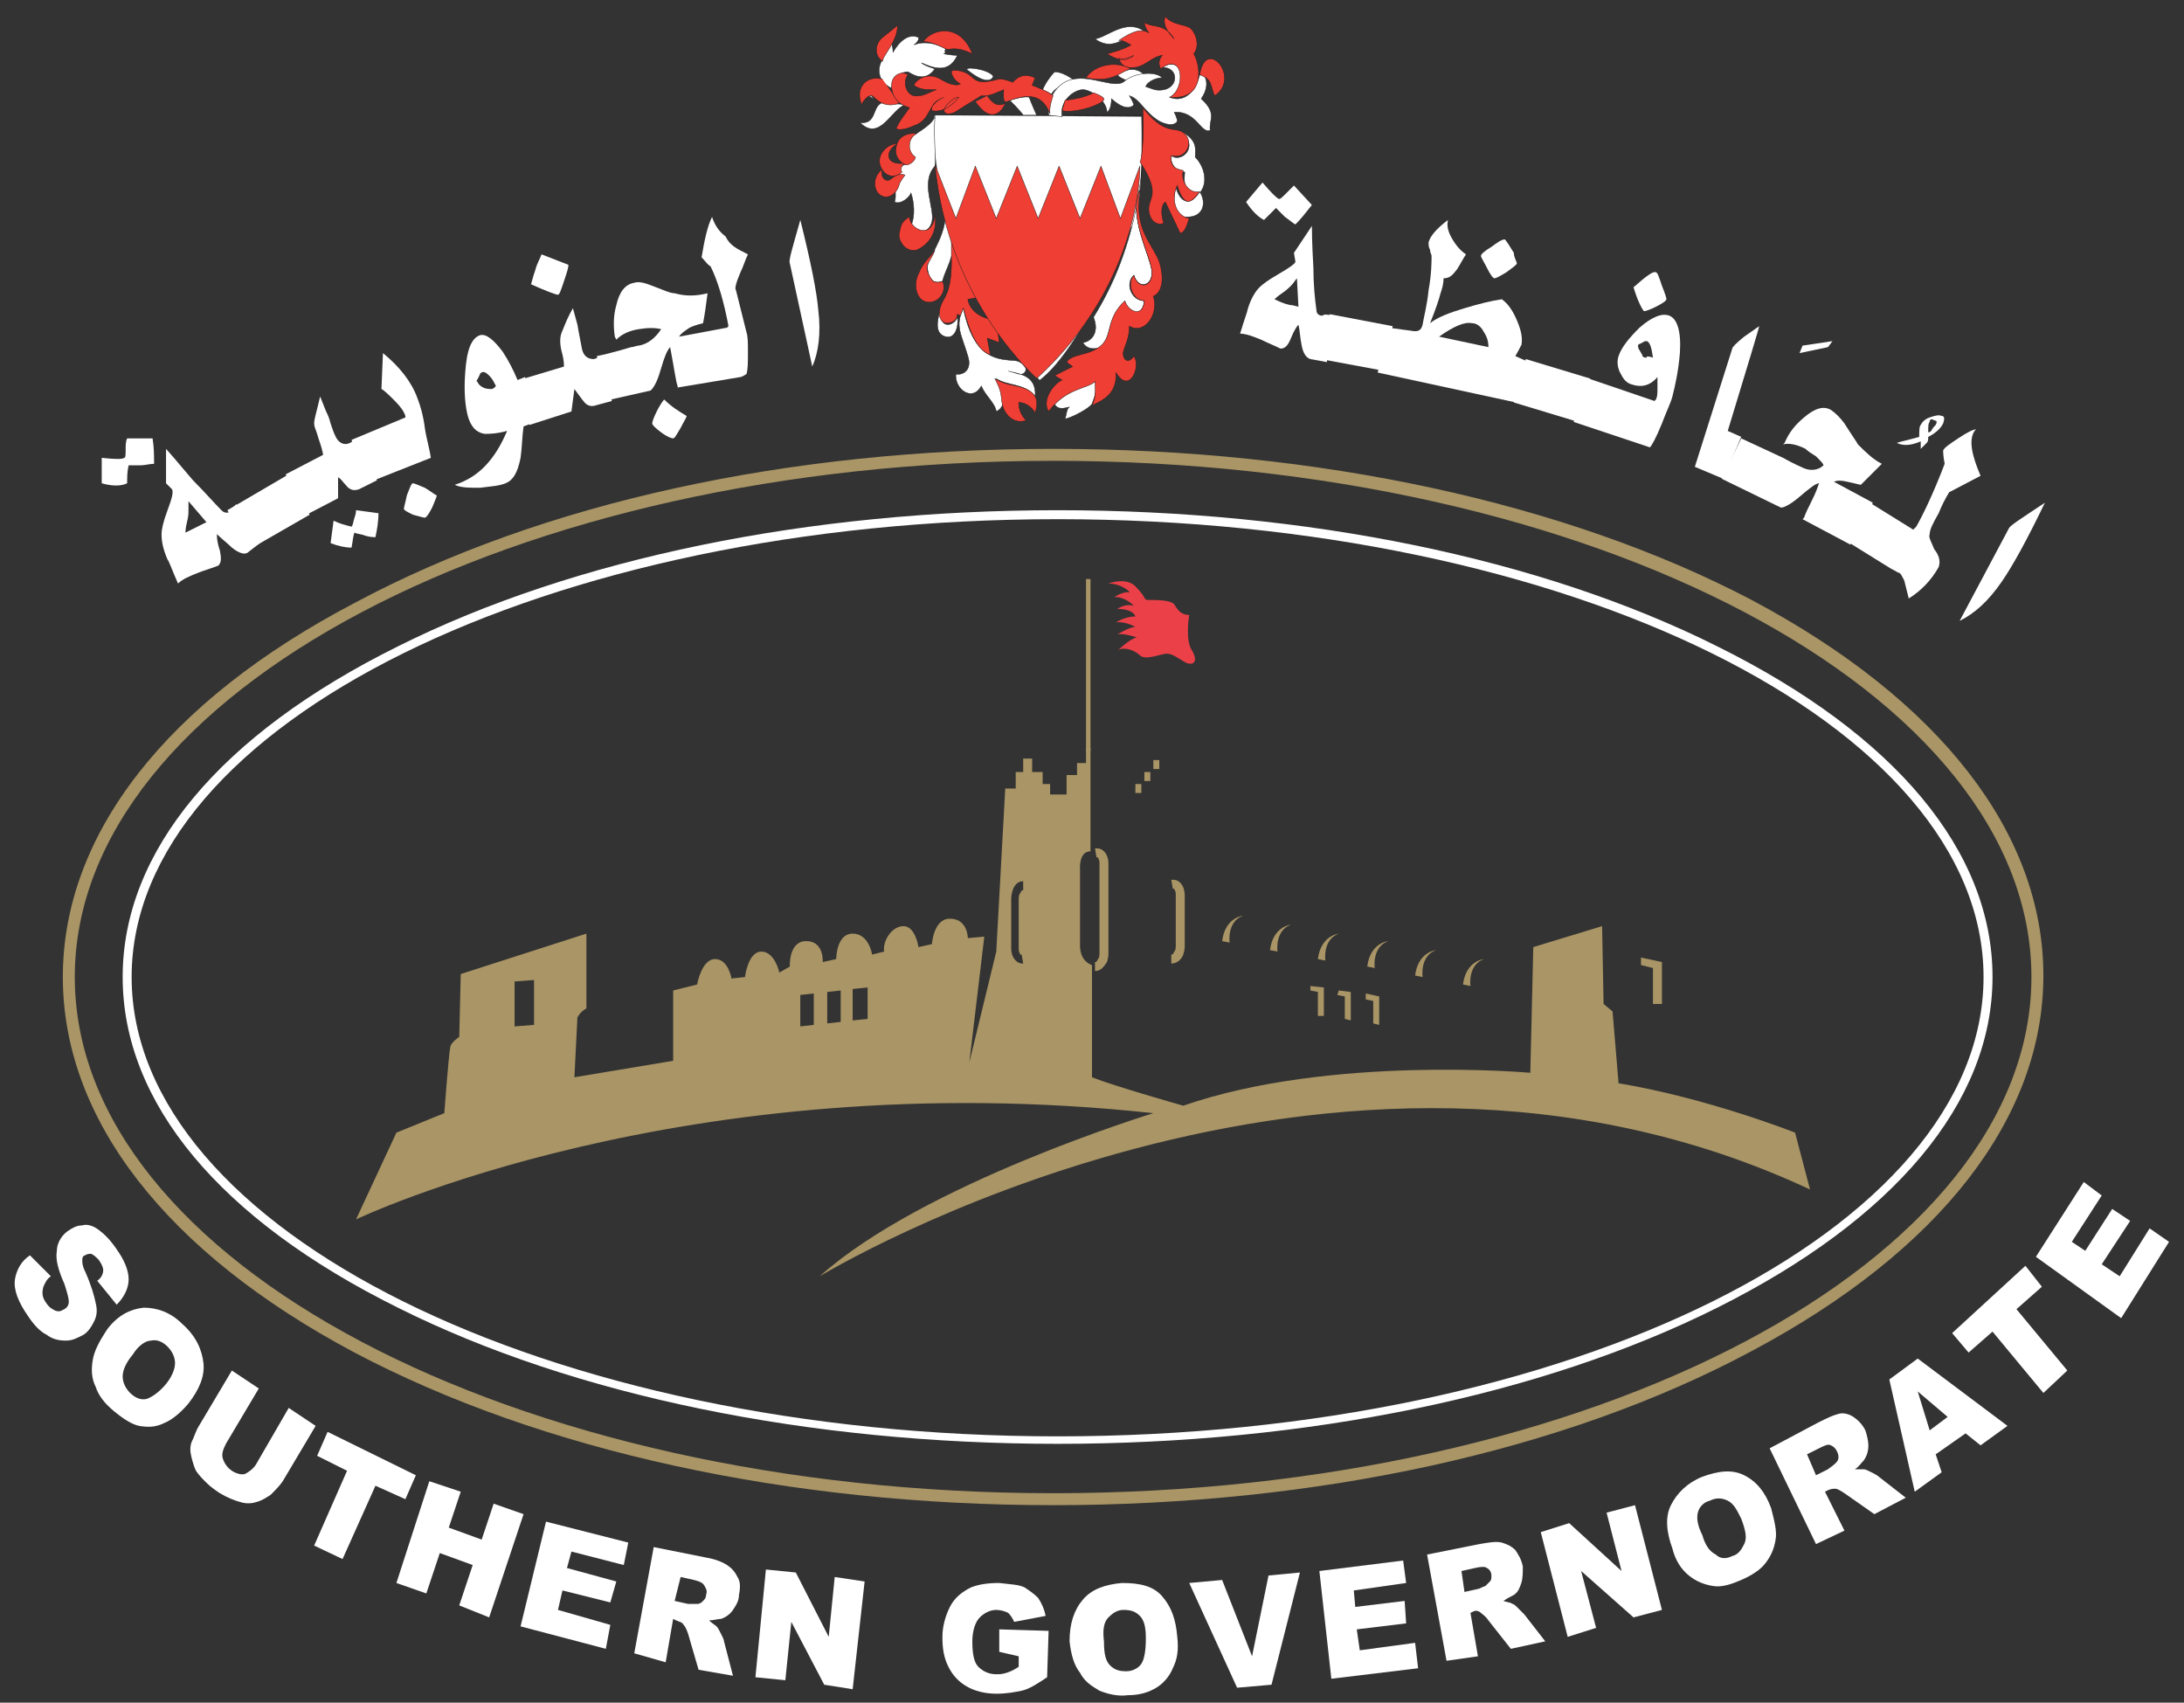 <?xml version="1.0" encoding="utf-8"?>
<!-- Generator: Adobe Illustrator 24.3.0, SVG Export Plug-In . SVG Version: 6.00 Build 0)  -->
<svg version="1.1" id="Layer_1" xmlns="http://www.w3.org/2000/svg" xmlns:xlink="http://www.w3.org/1999/xlink" x="0px" y="0px"
	 viewBox="0 0 146 113.8" style="enable-background:new 0 0 146 113.8;" xml:space="preserve">
<rect x="0" y="0" width="146" height="113.8" fill="#333333" stroke="none"/>
<style type="text/css">
	.st0{fill:#A99565;}
	.st1{fill:#FFFFFF;}
	.st2{fill:#EC4048;}
	.st3{fill:none;stroke:#231F20;stroke-width:2.880125e-02;}
	.st4{fill:#EF3E33;}
	.st5{fill:none;stroke:#231F20;stroke-width:2.880125e-02;stroke-linejoin:round;}
</style>
<g>
	<path class="st0" d="M70.4,100.6c17.6,0,34.2-3.6,46.7-10.3c12.6-6.7,19.5-15.6,19.5-25.1s-6.9-18.4-19.5-25.1
		C104.7,33.6,88.1,30,70.4,30s-34.2,3.6-46.7,10.3C11.1,46.9,4.2,55.8,4.2,65.3s6.9,18.4,19.5,25.1C36.2,97,52.8,100.6,70.4,100.6
		 M5,65.3c0-19,29.3-34.5,65.4-34.5s65.4,15.5,65.4,34.5s-29.3,34.5-65.4,34.5S5,84.3,5,65.3"/>
	<path class="st1" d="M70.7,96.5c16.6,0,32.3-3.2,44.1-9.1c11.8-5.9,18.4-13.7,18.4-22.1c0-8.4-6.5-16.2-18.4-22.1
		c-11.8-5.9-27.5-9.1-44.1-9.1s-32.3,3.2-44.1,9.1C14.7,49.1,8.2,56.9,8.2,65.3s6.5,16.2,18.4,22.1C38.4,93.3,54.1,96.5,70.7,96.5
		 M8.8,65.3c0-16.9,27.8-30.6,61.9-30.6s61.9,13.7,61.9,30.6S104.9,96,70.7,96C36.6,96,8.8,82.2,8.8,65.3"/>
	<path class="st1" d="M13.8,34.9l-1.2-1.4c0,0.2,0,0.4,0,0.6c0,0.2,0,0.4-0.1,0.8s-0.1,0.6-0.1,0.7c0.6-0.3,1-0.5,1.2-0.6L13.8,34.9
		z M15.8,33.7l1.7,2.5l-0.9,0.7c-0.2,0.2-0.6,0.1-1.1-0.3c-0.3-0.3-0.7-0.6-1-0.9c0,0.2,0,0.5,0.2,1.1c0.1,0.5,0.1,0.8-0.1,1
		c-0.5,0.2-0.9,0.3-1.4,0.5c-0.5,0.2-1,0.4-1.3,0.7c-0.4-0.9-0.6-1.5-0.7-1.6c-0.3-0.7-0.4-1.2-0.4-1.7c0-0.3,0.1-0.8,0.4-1.6
		c0.3-0.8,0.4-1.2,0.3-1.4l-0.4-0.4L11.1,30c0.1,0.1,0.7,0.8,1.8,2.1c0.8,0.8,1.4,1.5,1.9,2c0.2,0.2,0.4,0.2,0.6,0.1
		C15.3,34.1,15.5,34,15.8,33.7 M10.2,29.3c0.1,0.6,0.1,1.2,0.1,1.7C10,31,9.7,31.1,9.4,31.1c-0.3,0-0.5,0-0.8,0
		c-0.1,0.4-0.1,0.8-0.1,1.2c-0.4,0.2-1,0.2-1.7,0v-1.7c0.9,0.1,1.4,0.1,1.5,0c0.1,0,0.1-0.2,0.1-0.6c0-0.2,0-0.5,0.1-0.7L10.2,29.3z
		"/>
	<polygon class="st1" points="20.7,34.4 16.7,36.7 15.2,34.1 19.3,31.7 	"/>
	<path class="st1" d="M25.3,34.3c0,0.6-0.1,1.1-0.2,1.6c-0.1,0-0.4,0-0.7-0.1c-0.2-0.1-0.5-0.1-0.7-0.2c-0.1,0.2-0.1,0.5-0.2,1
		c-0.4,0-0.9-0.1-1.4-0.3l0.2-1.5c0.4,0.2,0.8,0.3,1.2,0.4c0.1-0.1,0.1-0.3,0.2-0.6c0.1-0.3,0.1-0.4,0.1-0.5L25.3,34.3z M25.2,32.1
		L24,32.7c-0.3,0.1-0.6,0.1-0.9-0.3c-0.2-0.2-0.3-0.4-0.5-0.5l0,1.4l-2.3,1.2l-1.2-2.8l2.5-1.3c-0.1-0.6-0.3-1-0.4-1.4
		c-0.1-0.3-0.2-0.5-0.2-0.7c0-0.3,0.2-0.9,0.4-1.8l0.4,1c0.1,0.2,0.2,0.4,0.3,0.8c0.1,0.3,0.2,0.6,0.3,0.8c0.2,0.5,0.6,0.7,1,0.5
		l0.5-0.3L25.2,32.1z"/>
	<path class="st1" d="M29.2,33.1c0,0.1-0.1,0.3-0.3,0.8c-0.2,0.4-0.4,0.7-0.5,0.7c-0.1,0-0.4-0.1-0.8-0.2C27.2,34.2,27,34.1,27,34
		c0-0.1,0.1-0.4,0.2-0.9c0.2-0.5,0.3-0.8,0.4-0.8c0.1,0,0.3,0.1,0.8,0.3C28.9,32.9,29.1,33.1,29.2,33.1 M27.9,26.6
		c0.2,0.5,0.4,1.2,0.5,2c0.1,0.7,0.3,1.3,0.4,2l-4.3,1.7l-1-2.9l3.6-1.5l0-0.1c-0.1-0.3-0.3-0.6-0.7-1c-0.4-0.4-0.7-0.7-0.9-0.8
		l0.1-2.4C26.7,24.5,27.5,25.5,27.9,26.6"/>
	<path class="st1" d="M33.1,25.7c-0.1-0.2-0.2-0.4-0.4-0.6c-0.2-0.2-0.4-0.3-0.5-0.2c-0.1,0-0.1,0.1-0.2,0.3
		c-0.1,0.2-0.2,0.3-0.1,0.3c0.1,0.2,0.2,0.3,0.4,0.4c0.2,0.1,0.4,0.1,0.6,0.1C33.1,25.9,33.2,25.8,33.1,25.7 M35.8,28.2l-0.8,0.3
		c-0.1,0.7-0.1,1.4-0.2,2.1c-0.2,1-0.5,1.5-1,1.7c-0.5,0.2-1,0.2-1.7,0.3c-0.8,0-1.3,0-1.7-0.2c1.6-0.5,2.7-1.7,3.5-3.6
		C33.2,29,32.6,29,32.4,29c-0.6-0.1-0.9-0.5-1.1-1.1c-0.2-0.7-0.3-1.7-0.2-3c0.1-1.5,0.4-2.3,1-2.5c0.4-0.1,0.9,0.3,1.5,1.1
		c0.4,0.6,0.7,1.2,1,1.9l0.5-0.2L35.8,28.2z"/>
	<path class="st1" d="M40.9,26.8l-1.1,0.3c-0.3,0.1-0.6,0-0.8-0.3c-0.1-0.1-0.3-0.4-0.6-0.8l-0.2,1.5l-2.8,0.9l-0.7-3l3-0.9
		c0-0.1,0-0.4-0.1-0.8c-0.2-0.7-0.2-1.2,0-1.6c0.2-0.5,0.4-1,0.7-1.5l0.3,1.1c0,0,0.1,0.6,0.3,1.6c0.1,0.5,0.4,0.7,0.8,0.7l0.6-0.2
		L40.9,26.8z M38,17.7c0,0.2-0.1,0.5-0.3,1.1c-0.2,0.6-0.3,0.9-0.4,0.9c-0.1,0-0.7-0.2-1.8-0.7c0.1-0.4,0.2-0.7,0.3-1
		c0.1-0.4,0.3-0.7,0.4-1L38,17.7z"/>
	<path class="st1" d="M45.9,27.8c0,0.1-0.2,0.4-0.4,0.8c-0.3,0.5-0.4,0.7-0.5,0.7c-0.1,0-0.4-0.1-0.8-0.4s-0.6-0.5-0.6-0.6
		c0-0.1,0.1-0.4,0.3-0.8c0.2-0.4,0.4-0.7,0.5-0.8C44.9,27.2,45.4,27.5,45.9,27.8 M50,17c-0.2,0.4-0.3,0.8-0.5,1.2
		c-0.3,0.7-0.4,1.1-0.3,1.2l0.7,2.8c0.1,0.3,0.1,0.7,0.1,1.4c0,0.6,0,1.1-0.1,1.4c-0.3,0.2-0.4,0.2-0.4,0.2l-4.2,0.7l0-0.1
		c-0.1-0.2-0.2-1-0.5-2.6c-0.2,0.2-0.4,0.7-0.6,1.4c-0.2,0.7-0.4,1.2-0.7,1.5l-3.1,0.7l-0.5-3c1-0.2,2.3-0.6,2.3-0.6
		c0.2,0,0.3-0.1,0.5-0.1c0.6-0.1,1.1-0.5,1.5-1.1c-0.4-0.1-0.9-0.1-1.5,0c-0.6,0.1-1.1,0.3-1.5,0.7l-0.1-0.2
		c-0.1-0.7-0.1-1.4,0.1-2.1c0.2-0.9,0.6-1.4,1.2-1.5c0.3-0.1,0.7,0,1.2,0.2c0.8,0.3,1.2,0.5,1.5,0.5c0.7,0.2,1.4,0.2,2.2,0
		c-0.1,0.8-0.2,1.5-0.3,2c-0.4,0.1-0.7,0.2-0.9,0.3c-0.3,0.2-0.6,0.4-0.7,0.6l3.2-0.6l0.1-0.1c-0.3-1.6-0.7-3-1.2-4
		c-0.2-0.1-0.3-0.3-0.6-0.6c0.2-1.2,0.4-2.1,0.7-2.7c0.2,0.6,0.5,1,0.9,1.3C48.8,16.4,49.2,16.6,50,17"/>
	<path class="st1" d="M54.7,20.7c0.2,1.6,0,2.9-0.4,3.8l-1.5-6.9c-0.1-0.2,0.2-1.1,0.7-2.9C54.2,17.5,54.6,19.5,54.7,20.7"/>
	<path class="st1" d="M86.8,20.5l-0.1-1.9c-0.1,0.1-0.2,0.3-0.4,0.5c-0.1,0.1-0.3,0.3-0.6,0.5c-0.3,0.2-0.5,0.4-0.5,0.4
		c0.6,0.3,1,0.4,1.2,0.4L86.8,20.5z M89.1,21.1l-0.4,3.1L87.6,24c-0.3-0.1-0.5-0.4-0.6-1c-0.1-0.5-0.1-0.9-0.2-1.3
		c-0.1,0.1-0.3,0.4-0.5,0.9c-0.2,0.5-0.4,0.7-0.7,0.7c-0.4-0.2-0.9-0.4-1.3-0.6c-0.5-0.2-1-0.4-1.4-0.4c0.3-1,0.5-1.5,0.5-1.6
		c0.2-0.7,0.5-1.2,0.8-1.5c0.2-0.2,0.6-0.5,1.3-0.9c0.7-0.4,1.1-0.7,1.1-0.8l-0.1-0.6l1.2-1.8c0,0.2,0,1.1,0.1,2.8
		c0,1.1,0.1,2.1,0.2,2.8c0,0.3,0.2,0.4,0.4,0.4C88.5,21,88.7,21,89.1,21.1 M87.7,13.7c-0.4,0.5-0.7,0.9-1.1,1.3
		c-0.2-0.1-0.4-0.3-0.7-0.5c-0.2-0.2-0.4-0.4-0.6-0.6c-0.3,0.3-0.6,0.6-0.8,0.8c-0.4-0.2-0.8-0.6-1.2-1.2l1.1-1.3
		c0.6,0.7,0.9,1,1.1,1.1c0.1,0,0.2-0.1,0.5-0.4c0.2-0.2,0.3-0.3,0.5-0.5L87.7,13.7z"/>
	<polygon class="st1" points="92.6,24.8 88.3,24 88.9,21 93.1,21.8 	"/>
	<path class="st1" d="M99.5,23.2c0-0.4-0.1-0.7-0.3-1c-0.2-0.4-0.5-0.6-0.8-0.6c-0.5-0.1-1.2,0.2-2.2,0.9L99.5,23.2z M101.8,27
		l-9.7-2.1l0.7-3l1.5,0.2c0.5,0.1,0.7,0,0.8-0.4c0.1-0.6,0.3-1.3,0.4-2.3c0.2-1.1,0.2-1.9,0.2-2.3c0-0.1-0.1-0.2-0.1-0.4
		c-0.1-0.2-0.1-0.3-0.1-0.5c0.1-0.4,0.5-0.9,1.3-1.5c-0.1,0.4,0,0.8,0.3,1.3s0.6,0.8,0.9,1c-0.2,0.3-0.4,0.7-0.6,1
		c-0.3,0.4-0.5,0.6-0.9,0.6c0,0.4-0.1,0.7-0.2,1c-0.1,0.4-0.3,1-0.7,2c0.5-0.4,1.3-0.7,2.3-1c1-0.3,1.8-0.5,2.5-0.6
		c0.4,0.3,0.7,0.7,1,1.4c0.3,0.7,0.4,1.2,0.3,1.7c0-0.1-0.1,0.2-0.4,0.7l0.9,0.4L101.8,27z M101.4,17.6c0,0.1-0.3,0.3-0.7,0.6
		c-0.5,0.3-0.7,0.4-0.8,0.4c-0.1,0-0.3-0.3-0.5-0.7s-0.4-0.7-0.4-0.8c0-0.1,0.2-0.3,0.7-0.6c0.4-0.3,0.7-0.5,0.9-0.5
		c0.1,0.1,0.3,0.4,0.6,0.9C101.2,17.2,101.4,17.5,101.4,17.6"/>
	<polygon class="st1" points="105.5,28.2 101.2,26.9 102,24 106.3,25.3 	"/>
	<path class="st1" d="M110.5,23.9c-0.1-0.7-0.2-1-0.4-1.1c-0.1,0-0.2,0-0.3,0.1c-0.2,0.1-0.3,0.1-0.3,0.2c0,0,0,0.2,0.1,0.3
		c0.1,0.2,0.2,0.3,0.2,0.4c0.1,0.1,0.1,0.1,0.3,0.1C110,23.8,110.2,23.8,110.5,23.9 M111.8,26.5c-0.1,0.4-0.4,1-0.7,1.8
		c-0.4,1-0.7,1.5-0.8,1.6l-5.1-1.7l1-2.9l4.4,1.5l0.1-0.1c0.1-0.2,0.1-0.4,0.1-0.8c0-0.4,0-0.6,0-0.7c-0.5,0.6-1.1,0.7-1.7,0.5
		c-0.4-0.1-0.6-0.4-0.8-0.8c-0.2-0.4-0.2-0.8-0.1-1.1c0.2-0.6,0.7-1.2,1.4-1.9c0.8-0.7,1.5-1,2-0.8c0.5,0.2,0.8,1,0.7,2.5
		C112.2,24.8,112,25.7,111.8,26.5 M111.4,20c0,0.1-0.3,0.3-0.7,0.5c-0.4,0.2-0.7,0.3-0.8,0.3c-0.1-0.1-0.4-0.6-0.7-1.6
		c0.8-0.7,1.3-1.1,1.5-1c0.1,0,0.2,0.3,0.4,0.9C111.3,19.6,111.4,19.9,111.4,20"/>
	<path class="st1" d="M115.2,32l-1.9-0.8l2.5-7.9c0-0.1,0.3-0.4,0.8-0.8c0.3-0.2,0.7-0.5,1-0.7c0,0.1-0.7,2.4-2.1,7l0.9,0.4
		L115.2,32z"/>
	<polygon class="st1" points="120.5,23.1 120.3,23.6 122.2,23.2 122.5,22.8 	"/>
	<path class="st1" d="M123.7,36.4l-3.2-1.7l0.1-0.1c0.1-0.3,0.3-0.7,0.5-1.1c0.3-0.6,0.4-0.9,0.5-1.2c-0.2,0-0.6,0.3-1.3,0.9
		c-0.7,0.6-1.2,0.8-1.3,0.7l-3.9-1.9l1.3-2.7l2.8,1.3c0.7,0.4,1.2,0.6,1.4,0.7c0.5,0.2,1,0.1,1.3-0.2c0-0.1-0.2-0.3-0.5-0.6
		c-0.3-0.2-0.5-0.3-0.7-0.5c-0.6-0.3-1.1-0.4-1.5-0.3l0.1-0.1c0.3-0.7,0.7-1.2,1.3-1.7c0.7-0.6,1.3-0.8,1.8-0.5
		c0.3,0.2,0.6,0.5,0.9,0.9c0.5,0.8,0.8,1.2,0.9,1.4c0.5,0.5,1,1,1.6,1.3c-0.3,0.3-0.8,0.8-1.4,1.4c-0.1,0-0.4-0.1-0.9-0.2
		c-0.4-0.1-0.7-0.1-0.9,0l2.6,1.4L123.7,36.4z"/>
	<path class="st1" d="M129.4,28.4c0.1-0.2,0.1-0.3-0.1-0.3c-0.1-0.1-0.2-0.1-0.3,0l0,0.1c-0.1,0.1-0.1,0.3-0.1,0.7
		c0,0,0.1,0,0.2-0.1C129.2,28.6,129.3,28.5,129.4,28.4 M129.9,28.3c-0.2,0.4-0.6,0.7-1,0.9c0,0.2,0,0.3-0.1,0.4
		c-0.1,0.1-0.2,0.2-0.4,0.4c0-0.2,0-0.4,0-0.5c-0.7,0.3-1.2,0.3-1.6,0.1c0.3-0.1,0.8-0.2,1.5-0.4c0-0.4,0-0.7,0.1-0.8
		c0.1-0.2,0.3-0.4,0.6-0.5c0.3-0.1,0.6-0.2,0.8-0.1C130,27.8,130,28,129.9,28.3"/>
	<path class="st1" d="M129.6,37.9c-0.5,0.9-1.2,1.6-2,2.1c-0.1-0.4-0.2-0.8-0.3-1.2c-0.1-0.2-0.2-0.4-0.3-0.5
		c-0.1,0-0.2-0.1-0.6-0.3l-2.9-1.8l1.5-2.6l2.9,1.8c0.1-0.1,0.2-0.2,0.2-0.2c0.4-0.7,1.1-2.1,1.9-4.2c-0.1-0.5-0.1-0.8-0.1-0.9
		c0.1-0.2,0.4-0.4,1-0.8c0.6-0.4,1-0.6,1.2-0.6l-0.1,0.1c-0.4,0.6-0.2,1.6,0.4,3l-2.1,1.1c-0.3,0.5-0.5,0.9-0.7,1.4
		c-0.4,0.7-0.6,1.1-0.6,1.4c-0.1,0.2,0.1,0.5,0.3,1C129.7,37.2,129.7,37.6,129.6,37.9"/>
	<path class="st1" d="M133.8,38.9c-0.9,1.3-1.8,2.1-2.8,2.6l3.3-6.2c0.1-0.2,0.9-0.7,2.4-1.7C135.5,36.1,134.5,37.9,133.8,38.9"/>
	<polygon class="st0" points="109.7,64.5 110.5,64.7 110.5,67.1 111.1,67.1 111.1,64.3 109.7,64 	"/>
	<polygon class="st0" points="91.3,66.8 91.8,66.9 91.8,68.4 92.2,68.5 92.2,66.6 91.3,66.4 	"/>
	<polygon class="st0" points="89.4,66.5 89.9,66.6 89.9,68.1 90.3,68.2 90.3,66.3 89.5,66.2 	"/>
	<polygon class="st0" points="87.6,66.2 88.1,66.3 88.1,67.9 88.5,67.9 88.5,66 87.6,65.9 	"/>
	<path class="st0" d="M73.2,64.9v-0.6c0.1,0,0.1,0,0.2-0.2c0.1-0.1,0.1-0.3,0.1-0.4v0v-6c0-0.3-0.1-0.3-0.1-0.4c0,0-0.1,0-0.1,0
		v-0.2l0,0.2l-0.1-0.6c0,0,0,0,0.1,0c0.1,0,0.3,0,0.5,0.2c0.2,0.2,0.3,0.5,0.3,0.8v6v0c0,0.1,0,0.3-0.1,0.6
		C73.8,64.6,73.6,64.9,73.2,64.9L73.2,64.9z"/>
	<path class="st0" d="M78.3,64.4v-0.6c0.1,0,0.1,0,0.2-0.2c0.1-0.1,0.1-0.3,0.1-0.4v-0.1v-3.3c0-0.3-0.1-0.3-0.1-0.4
		c0,0-0.1,0-0.1,0l0,0v-0.2l0,0.2l-0.1-0.6c0,0,0,0,0.1,0c0.1,0,0.3,0,0.5,0.2c0.2,0.2,0.3,0.5,0.3,0.9v3.3v0c0,0.1,0,0.3-0.1,0.6
		C79,64.1,78.7,64.4,78.3,64.4C78.3,64.4,78.3,64.4,78.3,64.4"/>
	<path class="st0" d="M68.4,64.4c-0.1,0-0.3,0-0.5-0.2c-0.2-0.2-0.3-0.5-0.3-0.8v-3.3v0c0-0.1,0-0.3,0.1-0.6
		c0.1-0.3,0.3-0.6,0.7-0.6l0,0v0.6c-0.1,0-0.1,0-0.2,0.2c-0.1,0.1-0.1,0.3-0.1,0.4v0v3.3c0,0.3,0.1,0.3,0.1,0.4c0,0,0.1,0,0.1,0l0,0
		V64v-0.2l0,0L68.4,64.4C68.4,64.4,68.4,64.4,68.4,64.4 M58,68.1L57,68.2v-2.1L58,66V68.1z M56.2,68.3l-0.9,0.1v-2.1l0.9-0.1V68.3z
		 M54.4,68.5l-0.9,0.1v-2.1l0.9-0.1V68.5z M35.7,68.5l-1.3,0.1v-3l1.3-0.1V68.5z M120,75.7c0,0-5.8-2.3-11.8-3.3l-0.4-4.8l-0.6-0.5
		l-0.1-5.2l-4.6,1.4l-0.2,8.4c0,0-13.4-1.2-23.2,2.2c0,0-4.6-1.3-6.1-1.9v-7.5c0,0-0.8-0.2-0.8-1.3v-5.1c0,0-0.1-1.2,0.7-1.2v-6.9
		h-0.3V51H72v0.8h-0.7v1.3h-1.1v-0.7h-0.5v-0.8H69v-0.9h-0.6v0.9h-0.5v1.1h-0.7l-0.6,10.9L64.8,71l1-8.4l-1.1,0.1c0,0,0-1.3-1.2-1.3
		c-1.1,0-1.2,1.7-1.2,1.7l-0.9,0.2c0,0-0.2-1.4-1-1.4c-0.8,0-1.4,1-1.3,1.7l-0.8,0.2c0,0-0.2-1.4-1.3-1.4c-1.1,0-1.1,1.7-1.1,1.7
		l-0.9,0.2c0,0,0.1-1.4-1.1-1.4c-1.2,0-1.1,1.7-1.1,1.7L52.1,65c0,0-0.3-1.4-1.2-1.4c-0.9,0-1.1,1.7-1.1,1.7l-0.9,0.1
		c0,0-0.2-1.3-1.1-1.3s-1.2,1.7-1.2,1.7l-1.6,0.4l0,4.7L38.4,72l0.2-4c0,0,0.2-0.4,0.6-0.6v-5l-8.4,2.7l-0.1,4.2
		c0,0-0.6,0.4-0.6,0.7c-0.1,0.4-0.4,4.4-0.4,4.4l-3.2,1.3l-2.7,5.8c0,0,21.9-10.5,53.3-7.1c0,0-15.4,4.7-22.3,10.9
		c0,0,34.1-20.8,66.2-5.8L120,75.7z"/>
	<rect x="77.1" y="50.8" class="st0" width="0.4" height="0.6"/>
	<rect x="76.5" y="51.6" class="st0" width="0.4" height="0.6"/>
	<rect x="75.9" y="52.4" class="st0" width="0.4" height="0.6"/>
	<path class="st0" d="M82.2,63c0,0-0.2-1.4,0.9-1.8c0,0-1.2,0.1-1.4,1.7L82.2,63z"/>
	<path class="st0" d="M85.4,63.6c0,0-0.2-1.4,0.9-1.8c0,0-1.2,0.1-1.4,1.7L85.4,63.6z"/>
	<path class="st0" d="M88.6,64.2c0,0-0.2-1.4,0.9-1.8c0,0-1.2,0.1-1.4,1.7L88.6,64.2z"/>
	<path class="st0" d="M91.9,64.7c0,0-0.2-1.4,0.9-1.8c0,0-1.2,0.1-1.4,1.7L91.9,64.7z"/>
	<path class="st0" d="M95.1,65.3c0,0-0.2-1.4,0.9-1.8c0,0-1.2,0.1-1.4,1.7L95.1,65.3z"/>
	<path class="st0" d="M98.3,65.9c0,0-0.2-1.4,0.9-1.8c0,0-1.2,0.1-1.4,1.7L98.3,65.9z"/>
	<rect x="72.6" y="38.7" class="st0" width="0.3" height="11.5"/>
	<path class="st2" d="M74.1,39c0,0,1.3-0.5,1.9,0.3c0.7,0.7,0.4,0.8,0.8,0.8c0.5,0,1.5,0,1.7,0.3c0.2,0.3,0.4,0.7,1,0.7
		c0,0-0.3,1.7,0.2,2.4c0.4,0.7,0.1,1-0.4,0.8c-0.4-0.2-0.9-0.6-1.2-0.6c-0.3-0.1-1.5,0.5-1.9,0.1c-0.4-0.4-1.2-0.6-1.5-0.3
		c0,0,0.8-0.8,1.3-0.9c0,0-0.9-0.3-1.3-0.2c0,0,0.8-0.5,1.2-0.5c0,0-0.7-0.4-1.3-0.3c0,0,0.6-0.4,1.3-0.4c0,0-0.1-0.5-1.2-0.5
		c0,0,0.5-0.4,1.1-0.2c0,0-0.5-0.6-1.3-0.6c0,0,0.6-0.4,1-0.3C75.6,39.6,75,39,74.1,39"/>
	<path class="st1" d="M1,85.5C0.9,86.2,1.2,87,1.9,88c0.4,0.6,0.8,1,1.2,1.2c0.4,0.3,0.8,0.4,1.3,0.4c0.5,0,0.8-0.2,1.2-0.4
		c0.3-0.2,0.5-0.5,0.7-0.9c0.2-0.4,0.2-0.8,0.1-1.2c-0.1-0.5-0.3-1.2-0.7-2.1c-0.2-0.4-0.2-0.6-0.2-0.8c0-0.2,0.1-0.3,0.2-0.3
		c0.1-0.1,0.3-0.1,0.4-0.1c0.2,0.1,0.3,0.2,0.5,0.4c0.2,0.3,0.3,0.5,0.3,0.7c0,0.2-0.1,0.5-0.4,0.7l1.3,1.6c0.5-0.5,0.8-1.1,0.8-1.7
		c0-0.6-0.3-1.3-0.8-2c-0.4-0.6-0.8-1-1.2-1.3c-0.4-0.3-0.8-0.4-1.1-0.3c-0.4,0-0.7,0.2-1,0.4c-0.4,0.3-0.7,0.8-0.7,1.3
		c-0.1,0.6,0.1,1.3,0.5,2.2c0.2,0.6,0.3,1,0.3,1.2c0,0.2-0.1,0.4-0.3,0.5c-0.2,0.1-0.3,0.2-0.6,0.1c-0.2-0.1-0.4-0.2-0.6-0.5
		c-0.3-0.4-0.3-0.7-0.2-1.1c0.1-0.2,0.2-0.5,0.5-0.7L2,83.9C1.4,84.3,1.1,84.9,1,85.5"/>
	<path class="st1" d="M10.1,89.6c0.4-0.1,0.8,0.1,1.1,0.4c0.3,0.3,0.5,0.7,0.5,1.1c0,0.4-0.2,0.9-0.6,1.4c-0.5,0.6-1,0.9-1.3,1
		c-0.4,0.1-0.8-0.1-1.1-0.4c-0.3-0.3-0.5-0.7-0.5-1.1c0-0.4,0.2-0.9,0.7-1.5C9.2,90,9.7,89.6,10.1,89.6 M6.2,90.9
		c-0.1,0.6-0.1,1.2,0.2,1.8c0.2,0.6,0.6,1.1,1.2,1.6c0.6,0.5,1.2,0.9,1.7,1c0.6,0.1,1.1,0.1,1.7-0.2c0.5-0.2,1.1-0.7,1.6-1.3
		c0.7-0.9,1.1-1.8,1-2.7c-0.1-0.9-0.5-1.8-1.4-2.6c-0.8-0.8-1.7-1.1-2.6-1.1c-0.9,0.1-1.7,0.5-2.4,1.4C6.6,89.7,6.3,90.3,6.2,90.9"
		/>
	<path class="st1" d="M17.1,97.9c-0.2,0.3-0.5,0.5-0.7,0.6s-0.6,0-0.9-0.2c-0.3-0.2-0.5-0.5-0.6-0.8c-0.1-0.3,0-0.6,0.2-1l2.2-3.7
		l-1.8-1.2l-2.2,3.7c-0.2,0.3-0.3,0.7-0.5,1.1c-0.1,0.3-0.1,0.6,0,1c0.1,0.4,0.2,0.7,0.3,0.9c0.2,0.3,0.4,0.5,0.7,0.8
		c0.3,0.3,0.6,0.5,0.9,0.7c0.5,0.3,1,0.5,1.4,0.6c0.3,0.1,0.7,0.1,1,0c0.4-0.1,0.7-0.3,1-0.5c0.3-0.3,0.6-0.6,0.8-0.9l2.2-3.7
		l-1.8-1.2L17.1,97.9z"/>
	<polygon class="st1" points="21.2,97.3 23.2,98.3 21,103.3 22.9,104.2 25.1,99.3 27.1,100.2 27.8,98.6 21.9,95.7 	"/>
	<polygon class="st1" points="26.5,105.8 28.5,106.5 29.4,103.8 31.6,104.6 30.7,107.3 32.7,108.1 35,101.2 33,100.5 32.2,102.9 
		30,102.1 30.8,99.7 28.7,99 	"/>
	<polygon class="st1" points="34.8,108.7 40.5,110.2 40.8,108.6 37.3,107.6 37.6,106.3 40.8,107.1 41.2,105.7 37.9,104.8 
		38.2,103.7 41.7,104.6 42,103.1 36.5,101.7 	"/>
	<path class="st1" d="M45.5,105.4l0.9,0.2c0.4,0.1,0.6,0.2,0.7,0.4c0.1,0.2,0.2,0.3,0.1,0.6c0,0.2-0.1,0.3-0.2,0.4
		c-0.1,0.1-0.2,0.2-0.4,0.2c-0.3,0-0.5,0-0.6,0l-0.9-0.2L45.5,105.4z M44.5,111.1l0.5-2.9l0.2,0.1c0.2,0.1,0.4,0.1,0.5,0.3
		c0.1,0.1,0.2,0.3,0.3,0.6l0.7,2.4L49,112l-0.6-2.3c0-0.1-0.1-0.3-0.2-0.5c-0.1-0.2-0.2-0.4-0.3-0.5c-0.1-0.1-0.3-0.2-0.5-0.4
		c0.3,0,0.6-0.1,0.8-0.1c0.3-0.1,0.6-0.3,0.8-0.6c0.2-0.3,0.4-0.6,0.4-1c0.1-0.5,0.1-0.9-0.1-1.2c-0.2-0.4-0.4-0.6-0.7-0.8
		c-0.3-0.2-0.8-0.4-1.4-0.5l-3.5-0.7l-1.3,7.1L44.5,111.1z"/>
	<polygon class="st1" points="50.5,112.1 52.5,112.3 52.9,108.4 55.1,112.6 57,112.9 57.8,105.7 55.8,105.4 55.4,109.4 53.2,105.1 
		51.2,104.9 	"/>
	<path class="st1" d="M68.1,110.7l0,0.7c-0.3,0.2-0.5,0.3-0.8,0.4s-0.5,0.1-0.7,0.1c-0.5,0-0.9-0.2-1.2-0.5s-0.4-0.9-0.4-1.7
		c0-0.7,0.2-1.3,0.5-1.6c0.3-0.3,0.7-0.5,1.1-0.5c0.3,0,0.6,0.1,0.8,0.2c0.2,0.2,0.3,0.4,0.4,0.6l2.1-0.4c-0.1-0.5-0.3-0.9-0.5-1.2
		c-0.3-0.3-0.6-0.5-0.9-0.7c-0.4-0.2-0.9-0.2-1.7-0.3c-0.8,0-1.4,0.1-1.9,0.3c-0.6,0.3-1.1,0.7-1.4,1.3c-0.3,0.6-0.5,1.3-0.5,2
		c0,0.8,0.1,1.4,0.4,2c0.3,0.6,0.7,1,1.2,1.3c0.5,0.3,1.2,0.5,2,0.5c0.7,0,1.2-0.1,1.7-0.2s1.1-0.5,1.7-0.9l0.1-3.1l-3.3-0.1l0,1.5
		L68.1,110.7z"/>
	<path class="st1" d="M74.1,108.1c0.3-0.3,0.6-0.5,1-0.5c0.5,0,0.8,0.1,1.1,0.4c0.3,0.3,0.4,0.8,0.4,1.5c0,0.8-0.1,1.4-0.3,1.7
		c-0.2,0.3-0.6,0.5-1,0.5c-0.5,0-0.8-0.1-1.1-0.4c-0.3-0.3-0.4-0.8-0.4-1.6C73.7,108.9,73.8,108.4,74.1,108.1 M72.2,111.8
		c0.3,0.6,0.8,0.9,1.3,1.2c0.5,0.2,1.2,0.4,1.9,0.3c0.8,0,1.4-0.2,1.9-0.5c0.5-0.3,0.9-0.8,1.1-1.3c0.3-0.6,0.4-1.2,0.3-2.1
		c-0.1-1.2-0.4-2-1-2.7s-1.5-0.9-2.7-0.9c-1.1,0.1-2,0.4-2.6,1.1c-0.6,0.7-0.9,1.6-0.9,2.8C71.6,110.6,71.8,111.3,72.2,111.8"/>
	<polygon class="st1" points="82.7,112.8 85,112.6 86.9,105.1 84.8,105.3 83.7,110.7 81.7,105.6 79.5,105.8 	"/>
	<polygon class="st1" points="89,112.2 94.8,111.5 94.6,109.8 90.9,110.3 90.7,108.9 94,108.5 93.9,107 90.6,107.4 90.5,106.3 
		94,105.8 93.8,104.3 88.2,105 	"/>
	<polygon class="st1" points="141.8,88.1 145,83 143.7,82.1 141.7,85.3 140.5,84.5 142.4,81.6 141.2,80.8 139.4,83.6 138.5,83 
		140.5,79.9 139.3,79 136.1,84 	"/>
	<path class="st1" d="M97.7,105l0.9-0.2c0.4-0.1,0.7-0.1,0.8,0c0.2,0.1,0.3,0.3,0.3,0.5c0,0.2,0,0.3-0.1,0.4
		c-0.1,0.1-0.2,0.2-0.3,0.3c-0.3,0.1-0.4,0.2-0.5,0.2l-0.9,0.2L97.7,105z M98.8,110.7l-0.5-2.9l0.2-0.1c0.2-0.1,0.4,0,0.5,0.1
		c0.1,0.1,0.3,0.2,0.5,0.5l1.5,1.9l2.3-0.5l-1.4-1.8c-0.1-0.1-0.2-0.2-0.4-0.4c-0.2-0.2-0.3-0.3-0.4-0.3c-0.1-0.1-0.3-0.1-0.6-0.2
		c0.3-0.2,0.5-0.3,0.7-0.4c0.3-0.2,0.4-0.5,0.5-0.8c0.1-0.3,0.1-0.7,0.1-1.1c-0.1-0.5-0.3-0.8-0.5-1.1c-0.3-0.3-0.6-0.4-0.9-0.5
		c-0.4-0.1-0.9,0-1.5,0.1l-3.5,0.7l1.3,7.1L98.8,110.7z"/>
	<polygon class="st1" points="104.8,109.4 106.7,108.8 105.7,105 109.2,108.1 111.1,107.6 109.3,100.6 107.4,101.1 108.4,105 
		104.9,101.8 103,102.4 	"/>
	<path class="st1" d="M113.5,101.1c0.1-0.4,0.4-0.7,0.8-0.8c0.4-0.2,0.8-0.2,1.2,0c0.4,0.2,0.6,0.6,0.9,1.2c0.3,0.8,0.4,1.3,0.2,1.7
		s-0.4,0.7-0.8,0.8c-0.4,0.2-0.8,0.2-1.1-0.1c-0.4-0.2-0.7-0.6-0.9-1.3C113.5,102,113.4,101.5,113.5,101.1 M112.9,105.3
		c0.5,0.4,1,0.6,1.6,0.7c0.6,0.1,1.2-0.1,1.9-0.4s1.3-0.7,1.6-1.1c0.4-0.5,0.6-1,0.7-1.6c0.1-0.6-0.1-1.3-0.3-2.1
		c-0.4-1.1-1-1.8-1.8-2.2c-0.8-0.4-1.7-0.3-2.8,0.1c-1,0.4-1.7,1.1-2.1,1.9s-0.3,1.8,0.1,2.9C112,104.3,112.4,104.9,112.9,105.3"/>
	<path class="st1" d="M120.8,97.2l0.8-0.4c0.4-0.2,0.6-0.3,0.8-0.2c0.2,0.1,0.3,0.2,0.4,0.4c0.1,0.2,0.1,0.3,0.1,0.4
		c0,0.2-0.1,0.3-0.2,0.4c-0.2,0.2-0.4,0.3-0.5,0.4l-0.8,0.4L120.8,97.2z M123.3,102.3l-1.3-2.6l0.2-0.1c0.2-0.1,0.4-0.1,0.5-0.1
		c0.1,0,0.3,0.1,0.6,0.3l2,1.4l2.1-1.1l-1.8-1.4c-0.1-0.1-0.3-0.2-0.5-0.3c-0.2-0.1-0.4-0.2-0.5-0.2c-0.2,0-0.4,0-0.6,0
		c0.3-0.2,0.4-0.4,0.6-0.6c0.2-0.3,0.3-0.6,0.3-1c0-0.3-0.1-0.7-0.2-1c-0.2-0.4-0.5-0.7-0.8-0.9c-0.3-0.2-0.7-0.3-1-0.2
		c-0.4,0.1-0.8,0.3-1.4,0.6l-3.2,1.7l3.1,6.4L123.3,102.3z"/>
	<path class="st1" d="M129,95.6l-0.8-2.6l2,1.7L129,95.6z M132.4,96.6l1.8-1.3l-6-4.5l-1.9,1.4l1.7,7.5l1.8-1.3l-0.4-1.2l2-1.4
		L132.4,96.6z"/>
	<polygon class="st1" points="131.6,90.4 133.2,89 136.6,93.1 138.2,91.6 134.8,87.5 136.5,86 135.4,84.6 130.5,89.1 	"/>
	<path class="st1" d="M62.5,7.7l13.8,0.1c0,0,0.2,6.7-0.7,7.4c0,0-3.2,8-6.1,10.2c0,0-5.5-5.7-6.2-10.3C63.3,15,62,8.7,62.5,7.7"/>
	<path class="st3" d="M76.1,12.9c0.5-2.1,0.3-5.2,0.3-5.2L62.5,7.7c0,0-0.3,2.5,0.3,5.2"/>
	<path class="st1" d="M73.2,25.4c0.2,0.7-0.1,1.3-0.2,1.6c-0.2,0.3-1.3,0.9-1.8,1c0.1-0.3,0.1-0.7,0.3-0.8c-0.4,0.1-0.8,0.2-1-0.2
		C71.4,26,72.7,25.9,73.2,25.4"/>
	<path class="st3" d="M73.2,25.4c0.2,0.7-0.1,1.3-0.2,1.6c-0.2,0.3-1.3,0.9-1.8,1c0.1-0.3,0.1-0.7,0.3-0.8c-0.4,0.1-0.8,0.2-1-0.2
		C71.4,26,72.7,25.9,73.2,25.4z"/>
	<path class="st1" d="M64.4,20.6c-0.6,1.2-0.1,1.8,0.3,3.2c0.3,0.9-0.3,1.3-0.8,1.2c-0.1,1,1.1,1.9,1.7,0.8c0.3,0.7,0.9,1.1,1,1.7
		c0.5-0.2,0.8-1,0-2.2c0.7,0.5,1.9,0.3,2.6,1.2c0.1-1.4-1-1.5-1.8-1.7c0,0,0.4,0.1,0.7,0.2c0.4,0.1,0.6-0.3,0.4-0.5
		c-0.2-0.3-0.5-0.4-0.7-0.4C66.8,24,65.1,24.1,64.4,20.6"/>
	<path class="st3" d="M64.4,20.6c-0.6,1.2-0.1,1.8,0.3,3.2c0.3,0.9-0.3,1.3-0.8,1.2c-0.1,1,1.1,1.9,1.7,0.8c0.3,0.7,0.9,1.1,1,1.7
		c0.5-0.2,0.8-1,0-2.2c0.7,0.5,1.9,0.3,2.6,1.2c0.1-1.4-1-1.5-1.8-1.7c0,0,0.4,0.1,0.7,0.2c0.4,0.1,0.6-0.3,0.4-0.5
		c-0.2-0.3-0.5-0.4-0.7-0.4C66.8,24,65.1,24.1,64.4,20.6z"/>
	<path class="st1" d="M62.9,20.6c-0.3,0.9-0.4,1.7,0.3,1.9s0.9-0.8,0.8-1.3C63.8,21.8,62.7,22.1,62.9,20.6"/>
	<path class="st3" d="M62.9,20.6c-0.3,0.9-0.4,1.7,0.3,1.9s0.9-0.8,0.8-1.3C63.8,21.8,62.7,22.1,62.9,20.6z"/>
	<path class="st1" d="M63.2,14.5c-0.1,1.5-1.2,2.8-1.2,3.3c0,0.5,0.2,1.3,1,1c0.2-0.8,0.8-1.6,0.7-2.7L63.2,14.5z"/>
	<path class="st3" d="M63.2,14.5c-0.1,1.5-1.2,2.8-1.2,3.3c0,0.5,0.2,1.3,1,1c0.2-0.8,0.8-1.6,0.7-2.7L63.2,14.5z"/>
	<path class="st1" d="M62.5,7.8c-0.2,0.5-0.9,0.9-1.5,1.3c-0.4,0.3-0.5,1.1,0.1,1.4c-0.1,0.3-0.4,0.5-0.6,0.5
		c-0.2,0-0.8,0.5-0.2,0.8c-0.7,0.7-0.3,1.2-0.5,1.7c0.4,0.2,1-0.3,1.1-0.6c0.2,0.6,0.3,1.5,0,2.2c0.3,0.5,1.2,0.6,1.4-0.3
		c0.2-0.9-0.8-2.6,0.2-3.7C62.6,11.1,62.4,9.2,62.5,7.8"/>
	<path class="st3" d="M62.5,7.8c-0.2,0.5-0.9,0.9-1.5,1.3c-0.4,0.3-0.5,1.1,0.1,1.4c-0.1,0.3-0.4,0.5-0.6,0.5
		c-0.2,0-0.8,0.5-0.2,0.8c-0.7,0.7-0.3,1.2-0.5,1.7c0.4,0.2,1-0.3,1.1-0.6c0.2,0.6,0.3,1.5,0,2.2c0.3,0.5,1.2,0.6,1.4-0.3
		c0.2-0.9-0.8-2.6,0.2-3.7C62.6,11.1,62.4,9.2,62.5,7.8z"/>
	<path class="st1" d="M76.2,12.7c-0.8,1.7,0.7,4.4,0.8,5.4c0.1,1-0.9,1.3-1.2,0.3c-0.6,0.5-0.2,1.7,0.7,1.7
		c-0.1,1.2-1.1,0.8-1.3,0.1c-1.3,1.2-0.8,2.2-1.6,3c-0.5,0.2-1,0.1-1.2-0.3c0.6-0.1,1.1-0.7,0.7-1.7C74.4,19.1,75.5,16.6,76.2,12.7"
		/>
	<path class="st3" d="M76.2,12.7c-0.8,1.7,0.7,4.4,0.8,5.4c0.1,1-0.9,1.3-1.2,0.3c-0.6,0.5-0.2,1.7,0.7,1.7
		c-0.1,1.2-1.1,0.8-1.3,0.1c-1.3,1.2-0.8,2.2-1.6,3c-0.5,0.2-1,0.1-1.2-0.3c0.6-0.1,1.1-0.7,0.7-1.7C74.4,19.1,75.5,16.6,76.2,12.7z
		"/>
	<path class="st1" d="M80.2,12.8c0.5,0.8,0.2,1.7-0.8,1.7c-0.9,0.1-1.1-0.8-0.8-2C78.9,13.6,79.6,13.8,80.2,12.8"/>
	<path class="st3" d="M80.2,12.8c0.5,0.8,0.2,1.7-0.8,1.7c-0.9,0.1-1.1-0.8-0.8-2C78.9,13.6,79.6,13.8,80.2,12.8z"/>
	<path class="st1" d="M79,8.8c1.1,0.6,0.9,1.2,0.9,1.7c0.6,0.6,0.9,1.7,0.3,2.4c-0.9-0.1-1.1-0.3-1-1.4c-0.6,0-1-0.6-0.9-1.1
		C78.9,10.9,80.2,9.9,79,8.8"/>
	<path class="st3" d="M79,8.8c1.1,0.6,0.9,1.2,0.9,1.7c0.6,0.6,0.9,1.7,0.3,2.4c-0.9-0.1-1.1-0.3-1-1.4c-0.6,0-1-0.6-0.9-1.1
		C78.9,10.9,80.2,9.9,79,8.8z"/>
	<path class="st1" d="M76.5,2.1c-1.2-0.9-2.5,0.4-3.3,0.5C74.6,3.6,75.4,2.1,76.5,2.1"/>
	<path class="st3" d="M76.5,2.1c-1.2-0.9-2.5,0.4-3.3,0.5C74.6,3.6,75.4,2.1,76.5,2.1z"/>
	<path class="st1" d="M75.4,5.4C74.8,5.2,74.7,5,74.7,5s1-0.8,1.8,0C76.2,5.1,75.4,5.4,75.4,5.4"/>
	<path class="st3" d="M75.4,5.4C74.8,5.2,74.7,5,74.7,5s1-0.8,1.8,0C76.2,5.1,75.4,5.4,75.4,5.4z"/>
	<path class="st1" d="M69.7,6c0.2-0.5,0.6-1,0.8-1.2c0.5,0,1.1,0.4,1.2,0.5c0,0-1.3,0.6-1.4,1L69.7,6z"/>
	<path class="st3" d="M69.7,6c0.2-0.5,0.6-1,0.8-1.2c0.5,0,1.1,0.4,1.2,0.5c0,0-1.3,0.6-1.4,1L69.7,6z"/>
	<path class="st1" d="M70.1,7.7c-0.1-1.6,1-2.3,1.6-2.4C73,5,74.6,6,75.2,5.4c0.6-0.5,2-0.7,2.5-0.2c-0.6,0-1.1,0.4-1.1,0.6
		c0.4,0.1,0.6,0.3,1.2,0.2c1-0.2,1-1.5-0.1-1.5c0.7-0.5,1.4,0,1.3,0.5c-0.1,0.5-0.2,1.3-0.8,1.5c0.7,0.3,1.6,0,2-1.5
		c0.3-0.2,0.8,0.6,0.1,1.6c1.1,1,0.5,1.4,0.6,2.1c-0.6,0.3-0.9-1.3-2.4-1.2c0,0,0.2,0.4,0.2,0.6c0,0-0.2,0.5-1.2,0
		c-1-0.6-1.3-1.5-2-1.7C75.7,6.7,75.8,7,75.8,7s-0.4,0.6-1.5-0.4c0,0.4-0.1,0.8-0.3,0.9c0-0.7-0.9-1.4-1.5-1.5
		C72,5.9,70.8,6.6,71,7.8L70.1,7.7z"/>
	<path class="st3" d="M70.1,7.7c-0.1-1.6,1-2.3,1.6-2.4C73,5,74.6,6,75.2,5.4c0.6-0.5,2-0.7,2.5-0.2c-0.6,0-1.1,0.4-1.1,0.6
		c0.4,0.1,0.6,0.3,1.2,0.2c1-0.2,1-1.5-0.1-1.5c0.7-0.5,1.4,0,1.3,0.5c-0.1,0.5-0.2,1.3-0.8,1.5c0.7,0.3,1.6,0,2-1.5
		c0.3-0.2,0.8,0.6,0.1,1.6c1.1,1,0.5,1.4,0.6,2.1c-0.6,0.3-0.9-1.3-2.4-1.2c0,0,0.2,0.4,0.2,0.6c0,0-0.2,0.5-1.2,0
		c-1-0.6-1.3-1.5-2-1.7C75.7,6.7,75.8,7,75.8,7s-0.4,0.6-1.5-0.4c0,0.4-0.1,0.8-0.3,0.9c0-0.7-0.9-1.4-1.5-1.5
		C72,5.9,70.8,6.6,71,7.8L70.1,7.7z"/>
	<path class="st1" d="M67.5,6.7c0,0,0.8,0.8,0.9,1l0.9,0c0,0-0.4-0.9-0.5-1.2C68.4,6.4,67.5,6.7,67.5,6.7"/>
	<path class="st3" d="M67.5,6.7c0,0,0.8,0.8,0.9,1l0.9,0c0,0-0.4-0.9-0.5-1.2C68.4,6.4,67.5,6.7,67.5,6.7z"/>
	<path class="st1" d="M64.7,4.7c-0.4-0.3,1.4-0.1,1.7,0.4C66.4,5.1,66.2,5.9,64.7,4.7"/>
	<path class="st3" d="M64.7,4.7c-0.4-0.3,1.4-0.1,1.7,0.4C66.4,5.1,66.2,5.9,64.7,4.7z"/>
	<path class="st1" d="M58.9,6.9c-0.6,0.3-0.3,1.4-1.4,1.3c1.3,1.3,2.1-0.9,3-1.2"/>
	<path class="st3" d="M58.9,6.9c-0.6,0.3-0.3,1.4-1.4,1.3c1.3,1.3,2.1-0.9,3-1.2"/>
	<path class="st1" d="M57.5,6c0.4,0.1,0.7,0.3,0.9,0.6"/>
	<path class="st3" d="M57.5,6c0.4,0.1,0.7,0.3,0.9,0.6"/>
	<path class="st1" d="M60.7,4.8c0.2,0.1,1.1,0.8,1.8-0.2c0,0-0.7-0.2-0.9-0.4C62.3,4.5,63.4,5,64,3.7c0,0-0.4,0-0.9-0.1
		c0.2-0.1,0-0.1,0.1-0.3C63.3,3.2,62,2.6,61.1,3c0.4-0.3,0.3-0.5,0.3-0.5c-0.9-0.4-1.6,0.8-1.7,1c0-0.3-0.1-0.6-0.1-0.6
		C59.3,3.2,59,3.7,59,4c-0.2,0.2-0.6,1.3,0.6,1.9C59.7,5.2,60.2,4.8,60.7,4.8"/>
	<path class="st3" d="M60.7,4.8c0.2,0.1,1.1,0.8,1.8-0.2c0,0-0.7-0.2-0.9-0.4C62.3,4.5,63.4,5,64,3.7c0,0-0.4,0-0.9-0.1
		c0.2-0.1,0-0.1,0.1-0.3C63.3,3.2,62,2.6,61.1,3c0.4-0.3,0.3-0.5,0.3-0.5c-0.9-0.4-1.6,0.8-1.7,1c0-0.3-0.1-0.6-0.1-0.6
		C59.3,3.2,59,3.7,59,4c-0.2,0.2-0.6,1.3,0.6,1.9C59.7,5.2,60.2,4.8,60.7,4.8z"/>
	<path class="st4" d="M71.2,6.7c0,0,1.2-0.1,1.9-0.5c0,0,0.6,0.2,0.7,0.4C73.9,6.9,72,7.6,71,7.4L71.2,6.7z"/>
	<path class="st3" d="M71.2,6.7c0,0,1.2-0.1,1.9-0.5c0,0,0.6,0.2,0.7,0.4C73.9,6.9,72,7.6,71,7.4L71.2,6.7z"/>
	<path class="st4" d="M80.2,5c0.9,0.3,0.7,0.8,1,1.4C83,5.2,80.6,2.4,80.2,5"/>
	<path class="st3" d="M80.2,5c0.9,0.3,0.7,0.8,1,1.4C83,5.2,80.6,2.4,80.2,5z"/>
	<path class="st4" d="M66.5,25.3c0.5,0.9,0.4,1.2,0.5,1.7c0.1,0.6,0.7,1.4,1.6,1.1c-0.3-0.3-0.5-0.7-0.5-1.2c0.6,0,1,0.5,1.1,0.7
		c0.2-0.7,0.2-1.2-0.6-1.6C67.9,25.7,67.3,25.8,66.5,25.3"/>
	<path class="st3" d="M66.5,25.3c0.5,0.9,0.4,1.2,0.5,1.7c0.1,0.6,0.7,1.4,1.6,1.1c-0.3-0.3-0.5-0.7-0.5-1.2c0.6,0,1,0.5,1.1,0.7
		c0.2-0.7,0.2-1.2-0.6-1.6C67.9,25.7,67.3,25.8,66.5,25.3z"/>
	<path class="st4" d="M63.6,16.5c0,1.1,0.1,2.5-0.5,3.5c-0.6,1-0.2,1.6,0.2,1.6c0.2,0,0.7-0.1,0.7-0.6l0.2,0.1l0.2-0.5
		c0.2,0.7,0.7,2.8,1.8,3.1L66,22.6l0.8,0.3l-0.1-0.8c-0.3-0.4-0.6-0.8-0.6-0.8c-0.6-0.1-1.3-0.6-1.4-1.3l0.6-0.1
		c0,0-1.5-2.9-1.7-3.9L63.6,16.5z"/>
	<path class="st3" d="M63.6,16.5c0,1.1,0.1,2.5-0.5,3.5c-0.6,1-0.2,1.6,0.2,1.6c0.2,0,0.7-0.1,0.7-0.6l0.2,0.1l0.2-0.5
		c0.2,0.7,0.7,2.8,1.8,3.1L66,22.6l0.8,0.3l-0.1-0.8c-0.3-0.4-0.6-0.8-0.6-0.8c-0.6-0.1-1.3-0.6-1.4-1.3l0.6-0.1
		c0,0-1.5-2.9-1.7-3.9L63.6,16.5z"/>
	<path class="st4" d="M63,18.8c0.3,0.5-0.1,1.4-0.9,1.4c-0.8,0-1.1-1.1-0.7-1.9c0.3-0.8,0.8-1.1,1.1-1.6c-0.3,0.9-0.9,1-0.2,2
		C62.4,18.9,62.8,18.9,63,18.8"/>
	<path class="st3" d="M63,18.8c0.3,0.5-0.1,1.4-0.9,1.4c-0.8,0-1.1-1.1-0.7-1.9c0.3-0.8,0.8-1.1,1.1-1.6c-0.3,0.9-0.9,1-0.2,2
		C62.4,18.9,62.8,18.9,63,18.8z"/>
	<path class="st4" d="M62.5,14.4c0.2,1.2-0.5,2-1.2,2.3c-0.7,0.2-1.2-0.5-1.2-1c0.1-0.5,0.1-0.9,0.7-1.2
		C60.8,15.3,62.3,16.1,62.5,14.4"/>
	<path class="st3" d="M62.5,14.4c0.2,1.2-0.5,2-1.2,2.3c-0.7,0.2-1.2-0.5-1.2-1c0.1-0.5,0.1-0.9,0.7-1.2
		C60.8,15.3,62.3,16.1,62.5,14.4z"/>
	<path class="st4" d="M60.5,11.7c-0.5-0.2-0.8,0.2-1,0.3c-0.3,0.2-0.7-0.2-0.5-0.7c-0.7,0.5-0.6,1.4-0.2,1.7c0.5,0.4,1.1,0,1.3-0.6
		C60.1,12.3,60.2,12.1,60.5,11.7"/>
	<path class="st3" d="M60.5,11.7c-0.5-0.2-0.8,0.2-1,0.3c-0.3,0.2-0.7-0.2-0.5-0.7c-0.7,0.5-0.6,1.4-0.2,1.7c0.5,0.4,1.1,0,1.3-0.6
		C60.1,12.3,60.2,12.1,60.5,11.7z"/>
	<path class="st4" d="M60,9.6c-0.9,0.5-0.8,1.5,0.5,1.3c-0.3,0.2-0.3,0.5-0.2,0.6c-0.3,0.3-1,0.5-1.4-0.3S59.3,9.6,60,9.6"/>
	<path class="st3" d="M60,9.6c-0.9,0.5-0.8,1.5,0.5,1.3c-0.3,0.2-0.3,0.5-0.2,0.6c-0.3,0.3-1,0.5-1.4-0.3S59.3,9.6,60,9.6z"/>
	<path class="st4" d="M61.3,8.9c-0.7,0-1.3,0.2-1.4,1c-0.1,0.5,0.2,0.9,0.6,1.1c0.3,0.1,0.7-0.3,0.7-0.5
		C60.7,10.2,60.6,9.3,61.3,8.9"/>
	<path class="st3" d="M61.3,8.9c-0.7,0-1.3,0.2-1.4,1c-0.1,0.5,0.2,0.9,0.6,1.1c0.3,0.1,0.7-0.3,0.7-0.5
		C60.7,10.2,60.6,9.3,61.3,8.9z"/>
	<path class="st4" d="M76.2,12.7c-0.4,2.7,0.8,3.5,1.3,4.8c0.4,1.3,0.1,2.1-0.4,2.3c0.4,1.2-0.6,2.6-1.6,2c0,0.8-0.3,1.3-0.4,1.7
		c-0.1,0.3,0.2,1,0.7,0.3c0.5,0.7-0.3,2.6-1.2,1.1c0.1,1.5-1,1.9-1.6,2.2c0.3-0.6,0.2-1.1,0.2-1.6c-0.5,0.5-1.9,0.4-3.1,2
		c-0.5-0.8,0.4-1.9,0.9-2.1l-0.5-0.3l1.2-0.6l-0.4-0.3c0.4-0.6,1.5-0.4,2.3-1.1c0.8-0.7,0.3-1.8,1.6-3c0.2,0.7,1.2,1.2,1.3,0
		c-0.8,0-1.2-1.2-0.7-1.7c0.3,1,1.3,0.8,1.2-0.3C76.9,17.1,75.4,14.4,76.2,12.7"/>
	<path class="st3" d="M76.2,12.7c-0.4,2.7,0.8,3.5,1.3,4.8c0.4,1.3,0.1,2.1-0.4,2.3c0.4,1.2-0.6,2.6-1.6,2c0,0.8-0.3,1.3-0.4,1.7
		c-0.1,0.3,0.2,1,0.7,0.3c0.5,0.7-0.3,2.6-1.2,1.1c0.1,1.5-1,1.9-1.6,2.2c0.3-0.6,0.2-1.1,0.2-1.6c-0.5,0.5-1.9,0.4-3.1,2
		c-0.5-0.8,0.4-1.9,0.9-2.1l-0.5-0.3l1.2-0.6l-0.4-0.3c0.4-0.6,1.5-0.4,2.3-1.1c0.8-0.7,0.3-1.8,1.6-3c0.2,0.7,1.2,1.2,1.3,0
		c-0.8,0-1.2-1.2-0.7-1.7c0.3,1,1.3,0.8,1.2-0.3C76.9,17.1,75.4,14.4,76.2,12.7z"/>
	<path class="st4" d="M76.4,7.2C77.8,9,78.5,8.5,79,8.8c0.9,0.5,0.4,1.9-0.7,1.6c-0.1,0.9,0.5,0.9,0.8,1c-0.2,0.7,0.4,1.6,1.1,1.4
		c-0.5,0.7-1,1.2-1.5-0.4c-0.4,0.8-0.2,2,0.8,2.2c-0.2,0.6-0.3,0.9-0.6,1l-1-2.1c-0.4,0.3-0.2,1.2-0.1,1.4c-0.3,0.2-0.9,0-1-0.8
		c-0.1-0.9,0.9-1-0.6-3.3C76.3,10.9,76.5,9.3,76.4,7.2"/>
	<path class="st3" d="M76.4,7.2C77.8,9,78.5,8.5,79,8.8c0.9,0.5,0.4,1.9-0.7,1.6c-0.1,0.9,0.5,0.9,0.8,1c-0.2,0.7,0.4,1.6,1.1,1.4
		c-0.5,0.7-1,1.2-1.5-0.4c-0.4,0.8-0.2,2,0.8,2.2c-0.2,0.6-0.3,0.9-0.6,1l-1-2.1c-0.4,0.3-0.2,1.2-0.1,1.4c-0.3,0.2-0.9,0-1-0.8
		c-0.1-0.9,0.9-1-0.6-3.3C76.3,10.9,76.5,9.3,76.4,7.2z"/>
	<path class="st4" d="M78.2,6.5c1.1-0.6,0.9-3.1-0.6-1.9c-0.3-0.5,0.1-0.9,0.1-0.9c-0.7,0.1-1.1,0.7-1.8,0.8c-0.7,0.1-1-0.2-1.1-0.6
		c0.5,0.1,0.7-0.1,1-0.2C75.2,4.2,74.7,4,74,3.6c0,0,1.2-0.3,1.6-0.6c-0.4-0.2-0.5-0.3-0.8-0.3c0.6-0.4,1.4-0.9,2-0.5
		c-0.3-0.4-0.3-0.7-0.3-0.7c0.6,0.4,1.3,0,2,1.1c0,0-0.9-0.8-0.6-1.5c0.5,0.6,1.3,0.5,1.7,0.8c0.4,0.4,0.6,1.2,0.2,1.7
		C80.2,4.2,80.7,6.7,78.2,6.5"/>
	<path class="st3" d="M78.2,6.5c1.1-0.6,0.9-3.1-0.6-1.9c-0.3-0.5,0.1-0.9,0.1-0.9c-0.7,0.1-1.1,0.7-1.8,0.8c-0.7,0.1-1-0.2-1.1-0.6
		c0.5,0.1,0.7-0.1,1-0.2C75.2,4.2,74.7,4,74,3.6c0,0,1.2-0.3,1.6-0.6c-0.4-0.2-0.5-0.3-0.8-0.3c0.6-0.4,1.4-0.9,2-0.5
		c-0.3-0.4-0.3-0.7-0.3-0.7c0.6,0.4,1.3,0,2,1.1c0,0-0.9-0.8-0.6-1.5c0.5,0.6,1.3,0.5,1.7,0.8c0.4,0.4,0.6,1.2,0.2,1.7
		C80.2,4.2,80.7,6.7,78.2,6.5z"/>
	<path class="st4" d="M72.6,5.2c0.5-0.8,1.9-1.2,3-0.6C75,4.7,74.4,5.6,72.6,5.2"/>
	<path class="st3" d="M72.6,5.2c0.5-0.8,1.9-1.2,3-0.6C75,4.7,74.4,5.6,72.6,5.2z"/>
	<path class="st4" d="M66,6.4c0.3,0.4,0.6,0.8,1.2,0.5c-0.1,0.3-0.8,1.6-2-0.1"/>
	<path class="st3" d="M66,6.4c0.3,0.4,0.6,0.8,1.2,0.5c-0.1,0.3-0.8,1.6-2-0.1"/>
	<path class="st4" d="M59,5.3c-0.9-0.3-1.9,0.4-1.4,1.7c0.1-0.3,0.5-0.7,0.7-0.6c0.2,0.1,0.7,0.9,1.8,0.5"/>
	<path class="st3" d="M59,5.3c-0.9-0.3-1.9,0.4-1.4,1.7c0.1-0.3,0.5-0.7,0.7-0.6c0.2,0.1,0.7,0.9,1.8,0.5"/>
	<path class="st4" d="M59,4.1c-0.6-0.4-0.5-1.2,0-1.6c0.5-0.4,1-0.8,1-0.8C60,2.8,59,3.7,59,4.1"/>
	<path class="st3" d="M59,4.1c-0.6-0.4-0.5-1.2,0-1.6c0.5-0.4,1-0.8,1-0.8C60,2.8,59,3.7,59,4.1z"/>
	<path class="st4" d="M61.7,2.8c0.6-0.9,2.5-1.3,3.3,0.8c-1-0.5-1.4-0.3-1.7-0.3C62.9,3.1,62,2.7,61.7,2.8"/>
	<path class="st3" d="M61.7,2.8c0.6-0.9,2.5-1.3,3.3,0.8c-1-0.5-1.4-0.3-1.7-0.3C62.9,3.1,62,2.7,61.7,2.8z"/>
	<path class="st4" d="M70.2,7.6c-0.4-0.9-1-1.6-2.9-0.8c-0.3,0.1-0.2-0.6-0.2-0.8c-0.3,0.1-1,0.5-1.5,0.4c-0.3,0.2-1,0.6-1.6,1
		c-0.6,0.4-1.2,0.2-0.7-0.4c0.6-0.6,0.8-0.5,0.8-0.5s-0.8,1.1-1.8,0.9c0,0-0.2-0.5,0.8-0.9c-1.2,0.5-0.8,1.5-2,1.9
		c0,0-0.8,0.4-1.2,0.2c0.2-0.5,0.7-1.1,0.9-1.4c-0.7-0.2-1.2-0.7-1.2-1.5c0-0.7,0.7-1,1.1-0.7c-0.4,0.5-0.1,1.3,0.4,1.4
		c0.6,0.1,1.1-0.3,1.5-0.4C61.9,6,61.5,6,61.1,5.7c0-0.2,0.8-1,1.8-0.4c1,0.6,1.3,0.3,1.3,0.3c-0.4-0.2-0.6-0.6-0.6-0.8
		s0.8-0.1,1.2,0.2c0.4,0.3,0.5,0.7,1.9,0.3c0.3-0.1,1,0.2,1,0.2c0.2-0.2,0.6-0.7,1.5-0.3L69,5.7c0,0,1.1,0.4,1.4,0.7
		C70.4,6.4,70.1,7.2,70.2,7.6"/>
	<path class="st3" d="M70.2,7.6c-0.4-0.9-1-1.6-2.9-0.8c-0.3,0.1-0.2-0.6-0.2-0.8c-0.3,0.1-1,0.5-1.5,0.4c-0.3,0.2-1,0.6-1.6,1
		c-0.6,0.4-1.2,0.2-0.7-0.4c0.6-0.6,0.8-0.5,0.8-0.5s-0.8,1.1-1.8,0.9c0,0-0.2-0.5,0.8-0.9c-1.2,0.5-0.8,1.5-2,1.9
		c0,0-0.8,0.4-1.2,0.2c0.2-0.5,0.7-1.1,0.9-1.4c-0.7-0.2-1.2-0.7-1.2-1.5c0-0.7,0.7-1,1.1-0.7c-0.4,0.5-0.1,1.3,0.4,1.4
		c0.6,0.1,1.1-0.3,1.5-0.4C61.9,6,61.5,6,61.1,5.7c0-0.2,0.8-1,1.8-0.4c1,0.6,1.3,0.3,1.3,0.3c-0.4-0.2-0.6-0.6-0.6-0.8
		s0.8-0.1,1.2,0.2c0.4,0.3,0.5,0.7,1.9,0.3c0.3-0.1,1,0.2,1,0.2c0.2-0.2,0.6-0.7,1.5-0.3L69,5.7c0,0,1.1,0.4,1.4,0.7
		C70.4,6.4,70.1,7.2,70.2,7.6z"/>
	<path class="st4" d="M62.5,11l1.4,3.6l1.3-3.5l1.4,3.5l1.4-3.5l1.4,3.5l0,0l1.4-3.5l1.4,3.5l1.4-3.5l1.3,3.5l1.3-3.5
		c0,0,0.2,7.7-6.9,14.2C69.5,25.4,63.4,20.4,62.5,11"/>
	<path class="st5" d="M62.5,11l1.4,3.6l1.3-3.5l1.4,3.5l1.4-3.5l1.4,3.5l0,0l1.4-3.5l1.4,3.5l1.4-3.5l1.3,3.5l1.3-3.5
		c0,0,0.2,7.7-6.9,14.2C69.5,25.4,63.4,20.4,62.5,11z"/>
</g>
</svg>
